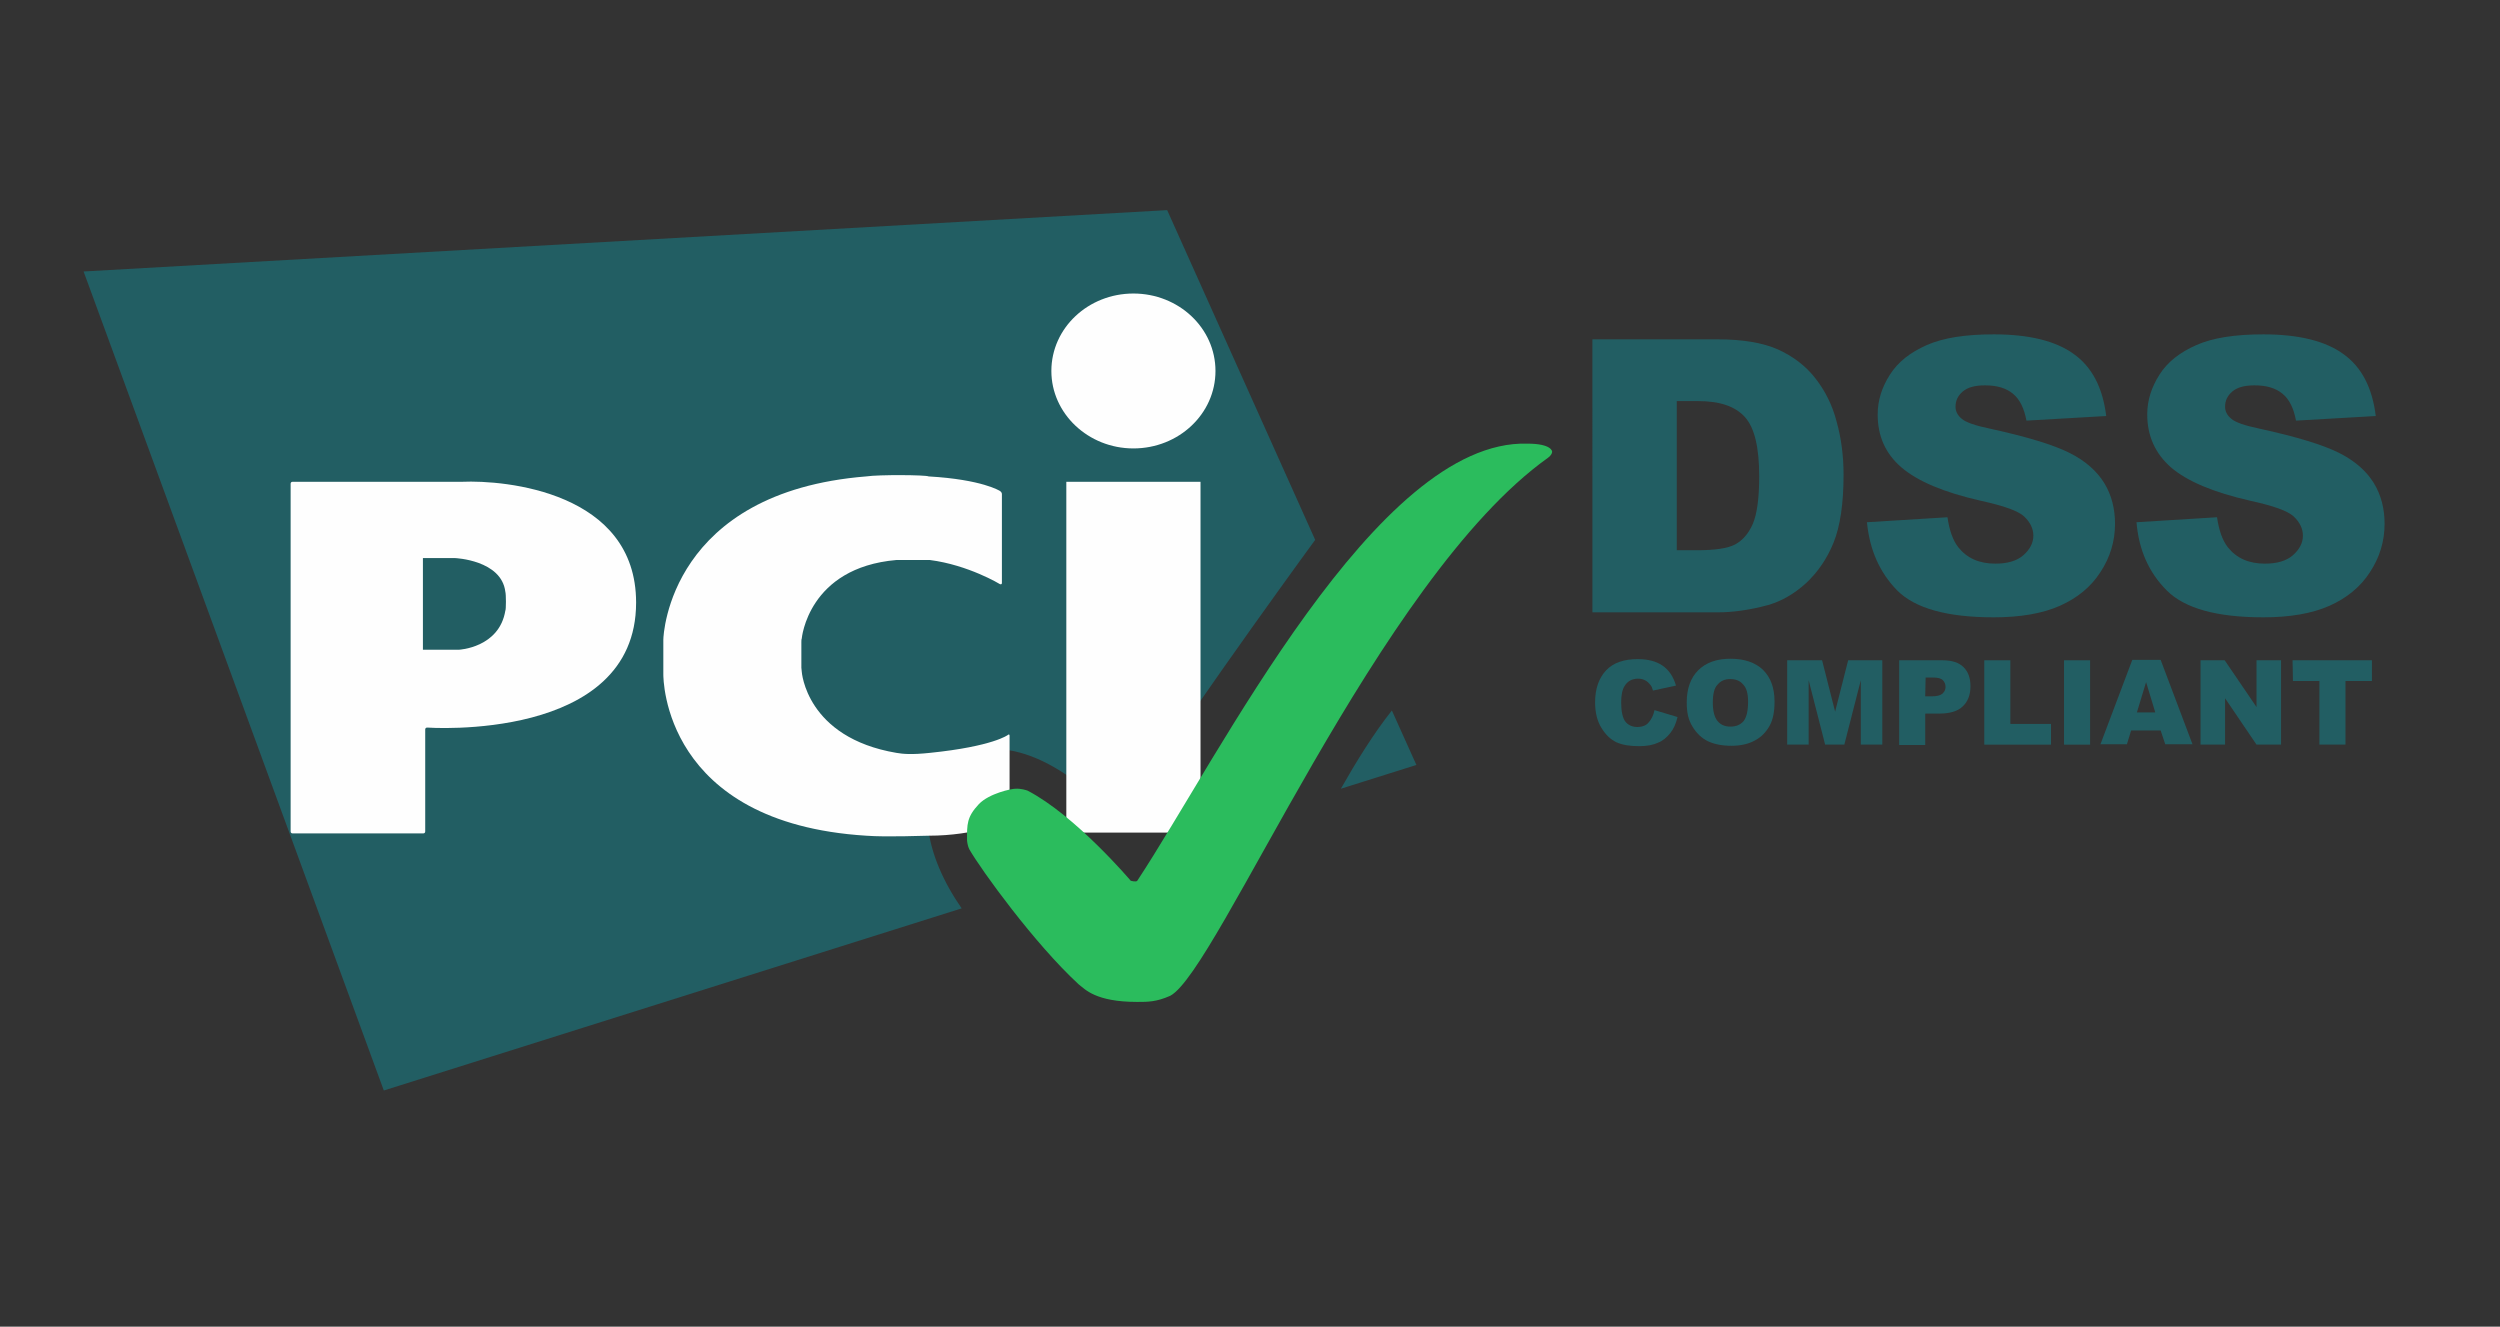 <svg xmlns="http://www.w3.org/2000/svg" xmlns:xlink="http://www.w3.org/1999/xlink" id="layer" x="0px" y="0px" viewBox="0 0 652 346" style="enable-background:new 0 0 652 346;" xml:space="preserve"><rect x="0" y="0" width="652" height="346" fill="#333333" stroke="none"/> <style type="text/css"> .st0{enable-background:new ;} .st1{fill:#225E63;} .st2{fill:#FEFEFE;} .st3{fill:#2BBC5D;} </style> <g id="Page-1"> <g transform="translate(0, -8)"> <g class="st0"> <path class="st1" d="M431.5,193.2l6,1.8c-0.4,1.7-1,3.1-1.9,4.2s-1.9,2-3.2,2.5c-1.3,0.6-2.9,0.9-4.9,0.9c-2.4,0-4.3-0.3-5.9-1 c-1.5-0.7-2.8-1.9-3.9-3.7c-1.1-1.7-1.7-4-1.7-6.7c0-3.6,1-6.4,2.9-8.4s4.7-2.9,8.2-2.9c2.8,0,4.9,0.6,6.5,1.7s2.8,2.8,3.5,5.2 l-6,1.3c-0.2-0.7-0.4-1.2-0.7-1.5c-0.4-0.5-0.8-0.9-1.4-1.2c-0.6-0.3-1.2-0.4-1.8-0.4c-1.5,0-2.7,0.6-3.5,1.9 c-0.6,0.9-0.9,2.4-0.9,4.3c0,2.4,0.4,4.1,1.1,5s1.8,1.4,3.1,1.4c1.3,0,2.3-0.4,2.9-1.1C430.7,195.6,431.2,194.6,431.5,193.2z"></path> <path class="st1" d="M439.9,191.2c0-3.6,1-6.4,3-8.4s4.8-3,8.4-3c3.7,0,6.5,1,8.5,2.9c2,2,3,4.7,3,8.3c0,2.6-0.4,4.7-1.3,6.3 c-0.9,1.6-2.1,2.9-3.8,3.8c-1.6,0.9-3.7,1.4-6.1,1.4c-2.5,0-4.5-0.4-6.2-1.2c-1.6-0.8-2.9-2-4-3.8S439.9,193.8,439.9,191.2z M446.7,191.2c0,2.2,0.4,3.8,1.2,4.8c0.8,1,1.9,1.5,3.4,1.5s2.6-0.5,3.4-1.4c0.8-1,1.2-2.7,1.2-5.1c0-2.1-0.4-3.6-1.3-4.5 c-0.8-1-2-1.4-3.4-1.4s-2.5,0.5-3.3,1.5C447.1,187.4,446.7,189,446.7,191.2z"></path> <path class="st1" d="M466.3,180.2h8.9l3.4,13.4l3.4-13.4h8.9v22h-5.6v-16.8l-4.3,16.8h-5l-4.3-16.8v16.8h-5.6v-22H466.3z"></path> <path class="st1" d="M495.3,180.2h11.3c2.5,0,4.3,0.6,5.5,1.8c1.2,1.2,1.8,2.8,1.8,5s-0.7,4-2,5.2c-1.3,1.3-3.4,1.9-6.1,1.9h-3.7 v8.2h-6.8L495.3,180.2L495.3,180.2z M502.1,189.6h1.7c1.3,0,2.2-0.2,2.8-0.7c0.5-0.5,0.8-1,0.8-1.7s-0.2-1.3-0.7-1.8 s-1.3-0.7-2.6-0.7h-1.9L502.1,189.6L502.1,189.6z"></path> <path class="st1" d="M517.5,180.2h6.8v16.6h10.6v5.4h-17.4L517.5,180.2L517.5,180.2z"></path> <path class="st1" d="M538.3,180.2h6.8v22h-6.8V180.2z"></path> <path class="st1" d="M563.5,198.5h-7.7l-1.1,3.6h-6.9l8.3-22h7.4l8.3,22h-7.1L563.5,198.5z M562.1,193.8l-2.4-7.9l-2.4,7.9H562.1 z"></path> <path class="st1" d="M573.9,180.2h6.3l8.3,12.2v-12.2h6.4v22h-6.4l-8.2-12.1v12.1h-6.4L573.9,180.2L573.9,180.2z"></path> <path class="st1" d="M597.9,180.2h20.7v5.4h-6.9v16.6h-6.8v-16.6H598L597.9,180.2L597.9,180.2z"></path> </g> <g id="Rectangle-3-_x2B_-Letters" transform="translate(0, 8.5)"> <path id="Rectangle-3" class="st1" d="M349.7,205.2l19.7-6.2l-6.4-14.2C358.3,190.7,353.6,198.3,349.7,205.2z M343,140.3 l-38.6-86l-282.6,16l78.3,213.6l150.7-47.5c-9.6-13.8-13.1-30.2-2-38.2c12.4-9,31.1,1.4,43,16.1 C303.3,195.1,335.6,150.4,343,140.3z"></path> <g id="Letters" transform="translate(101.996, 41.35)"> <path id="Oval-1" class="st2" d="M193.6,75.1c11.8,0,21.4-9,21.4-20.2s-9.6-20.2-21.4-20.2c-11.8,0-21.4,9-21.4,20.2 C172.2,66,181.8,75.1,193.6,75.1z M176.1,83.8h35v91.5h-35V83.8z"></path> <path id="Path-3" class="st2" d="M158.8,110.5c0.3,0.1,0.5,0,0.5-0.3V87c0-0.3-0.2-0.6-0.5-0.8c0,0-4.6-3-18.6-3.8 c-0.7-0.4-13-0.5-16.3,0c-51,4.1-52.9,41-52.9,42.6v9c0,1.1,0,38.8,52.9,42.1c5.2,0.4,15.3,0,16.3,0c12.2,0,20.6-3.7,20.6-3.7 c0.3-0.1,0.5-0.4,0.5-0.7V150c0-0.3-0.2-0.4-0.4-0.2c0,0-3.8,3-20.4,4.7c-4.7,0.5-7,0.3-8.7,0c-23.6-4-24.7-21.2-24.7-21.2 c0-0.3-0.1-0.8-0.1-1v-6.6c0-0.3,0-0.8,0.1-1c0,0,1.6-18.5,24.7-20.5h8.7C150.6,105.5,158.8,110.5,158.8,110.5z"></path> <path id="Path-1" class="st2" d="M-26.2,175c0,0.3,0.2,0.5,0.5,0.5H8.4c0.3,0,0.5-0.2,0.5-0.5v-26.6c0-0.3,0.2-0.5,0.5-0.5 c0,0,54.5,3.9,54.5-32.6c0-28.9-34.2-32-45.4-31.5c-0.2,0-44.2,0-44.2,0c-0.3,0-0.5,0.2-0.5,0.5V175z M8.3,127.6v-23.9h8.4 c0,0,12.1,0.5,13.1,8.8c0.2,0.6,0.2,4.7,0,4.9c-1.6,9.7-12.1,10.2-12.1,10.2H8.3z"></path> </g> <path id="Path-7" class="st3" d="M296.6,260.8c2.8,0,5,0,8.6-1.6c12.4-6.5,54.3-108.8,98.5-140.3c0.3-0.2,0.6-0.5,0.8-0.8 c0.3-0.4,0.3-0.8,0.3-0.8s0-2.1-6.5-2.1c-39.3-1.1-80.2,81.4-101.7,114c-0.3,0.4-1.7,0-1.7,0s-14.4-17-26.9-23.5 c-0.3-0.1-1.7-0.6-3.2-0.5c-1,0-6.8,1.2-9.5,4c-3.2,3.4-3.1,5.3-3.1,9.4c0,0.3,0.2,1.7,0.6,2.4c3.1,5.4,17,24.6,28.5,35.2 C283,257.5,285.7,260.8,296.6,260.8z"></path> </g> <g class="st0"> <path class="st1" d="M415.3,96.5H448c6.5,0,11.7,0.9,15.6,2.6c4,1.8,7.3,4.3,9.8,7.5c2.6,3.3,4.5,7.1,5.6,11.4 c1.2,4.3,1.8,8.9,1.8,13.8c0,7.6-0.9,13.5-2.6,17.7s-4.1,7.7-7.2,10.6c-3.1,2.8-6.4,4.7-9.9,5.7c-4.8,1.3-9.2,1.9-13.1,1.9h-32.7 L415.3,96.5L415.3,96.5z M437.3,112.6v38.9h5.4c4.6,0,7.9-0.5,9.8-1.5s3.5-2.8,4.6-5.3s1.7-6.7,1.7-12.4c0-7.6-1.2-12.7-3.7-15.5 s-6.5-4.2-12.3-4.2H437.3z"></path> <path class="st1" d="M486.9,144.2l21-1.3c0.5,3.4,1.4,6,2.8,7.8c2.3,2.9,5.5,4.3,9.7,4.3c3.1,0,5.6-0.7,7.3-2.2s2.6-3.2,2.6-5.1 c0-1.8-0.8-3.5-2.4-5c-1.6-1.5-5.4-2.8-11.3-4.1c-9.7-2.2-16.5-5.1-20.7-8.7s-6.2-8.2-6.2-13.8c0-3.7,1.1-7.1,3.2-10.4 c2.1-3.3,5.3-5.8,9.6-7.7c4.3-1.9,10.1-2.8,17.5-2.8c9.1,0,16.1,1.7,20.8,5.1c4.8,3.4,7.6,8.8,8.5,16.2l-20.8,1.2 c-0.6-3.2-1.7-5.5-3.5-7s-4.2-2.2-7.3-2.2c-2.6,0-4.5,0.5-5.8,1.6s-1.9,2.4-1.9,4c0,1.1,0.5,2.2,1.6,3.1c1,0.9,3.5,1.8,7.4,2.6 c9.6,2.1,16.5,4.2,20.7,6.3c4.2,2.1,7.2,4.8,9.1,7.9c1.9,3.1,2.8,6.7,2.8,10.6c0,4.6-1.3,8.8-3.8,12.6c-2.5,3.9-6.1,6.8-10.6,8.8 s-10.3,3-17.2,3c-12.1,0-20.5-2.3-25.2-7C490.2,157.3,487.6,151.4,486.9,144.2z"></path> </g> <g class="st0"> <path class="st1" d="M557.2,144.2l21-1.3c0.5,3.4,1.4,6,2.8,7.8c2.3,2.9,5.5,4.3,9.7,4.3c3.1,0,5.6-0.7,7.3-2.2s2.6-3.2,2.6-5.1 c0-1.8-0.8-3.5-2.4-5c-1.6-1.5-5.4-2.8-11.3-4.1c-9.7-2.2-16.5-5.1-20.7-8.7c-4.1-3.6-6.2-8.2-6.2-13.8c0-3.7,1.1-7.1,3.2-10.4 c2.1-3.3,5.3-5.8,9.6-7.7s10.1-2.8,17.5-2.8c9.1,0,16.1,1.7,20.8,5.1c4.8,3.4,7.6,8.8,8.5,16.2l-20.8,1.2c-0.6-3.2-1.7-5.5-3.5-7 s-4.2-2.2-7.3-2.2c-2.6,0-4.5,0.5-5.8,1.6s-1.9,2.4-1.9,4c0,1.1,0.5,2.2,1.6,3.1c1,0.9,3.5,1.8,7.4,2.6 c9.6,2.1,16.5,4.2,20.7,6.3c4.2,2.1,7.2,4.8,9.1,7.9c1.9,3.1,2.8,6.7,2.8,10.6c0,4.6-1.3,8.8-3.8,12.6c-2.5,3.9-6.1,6.8-10.6,8.8 s-10.3,3-17.2,3c-12.1,0-20.5-2.3-25.2-7C560.4,157.3,557.8,151.4,557.2,144.2z"></path> </g> </g> </g> </svg>